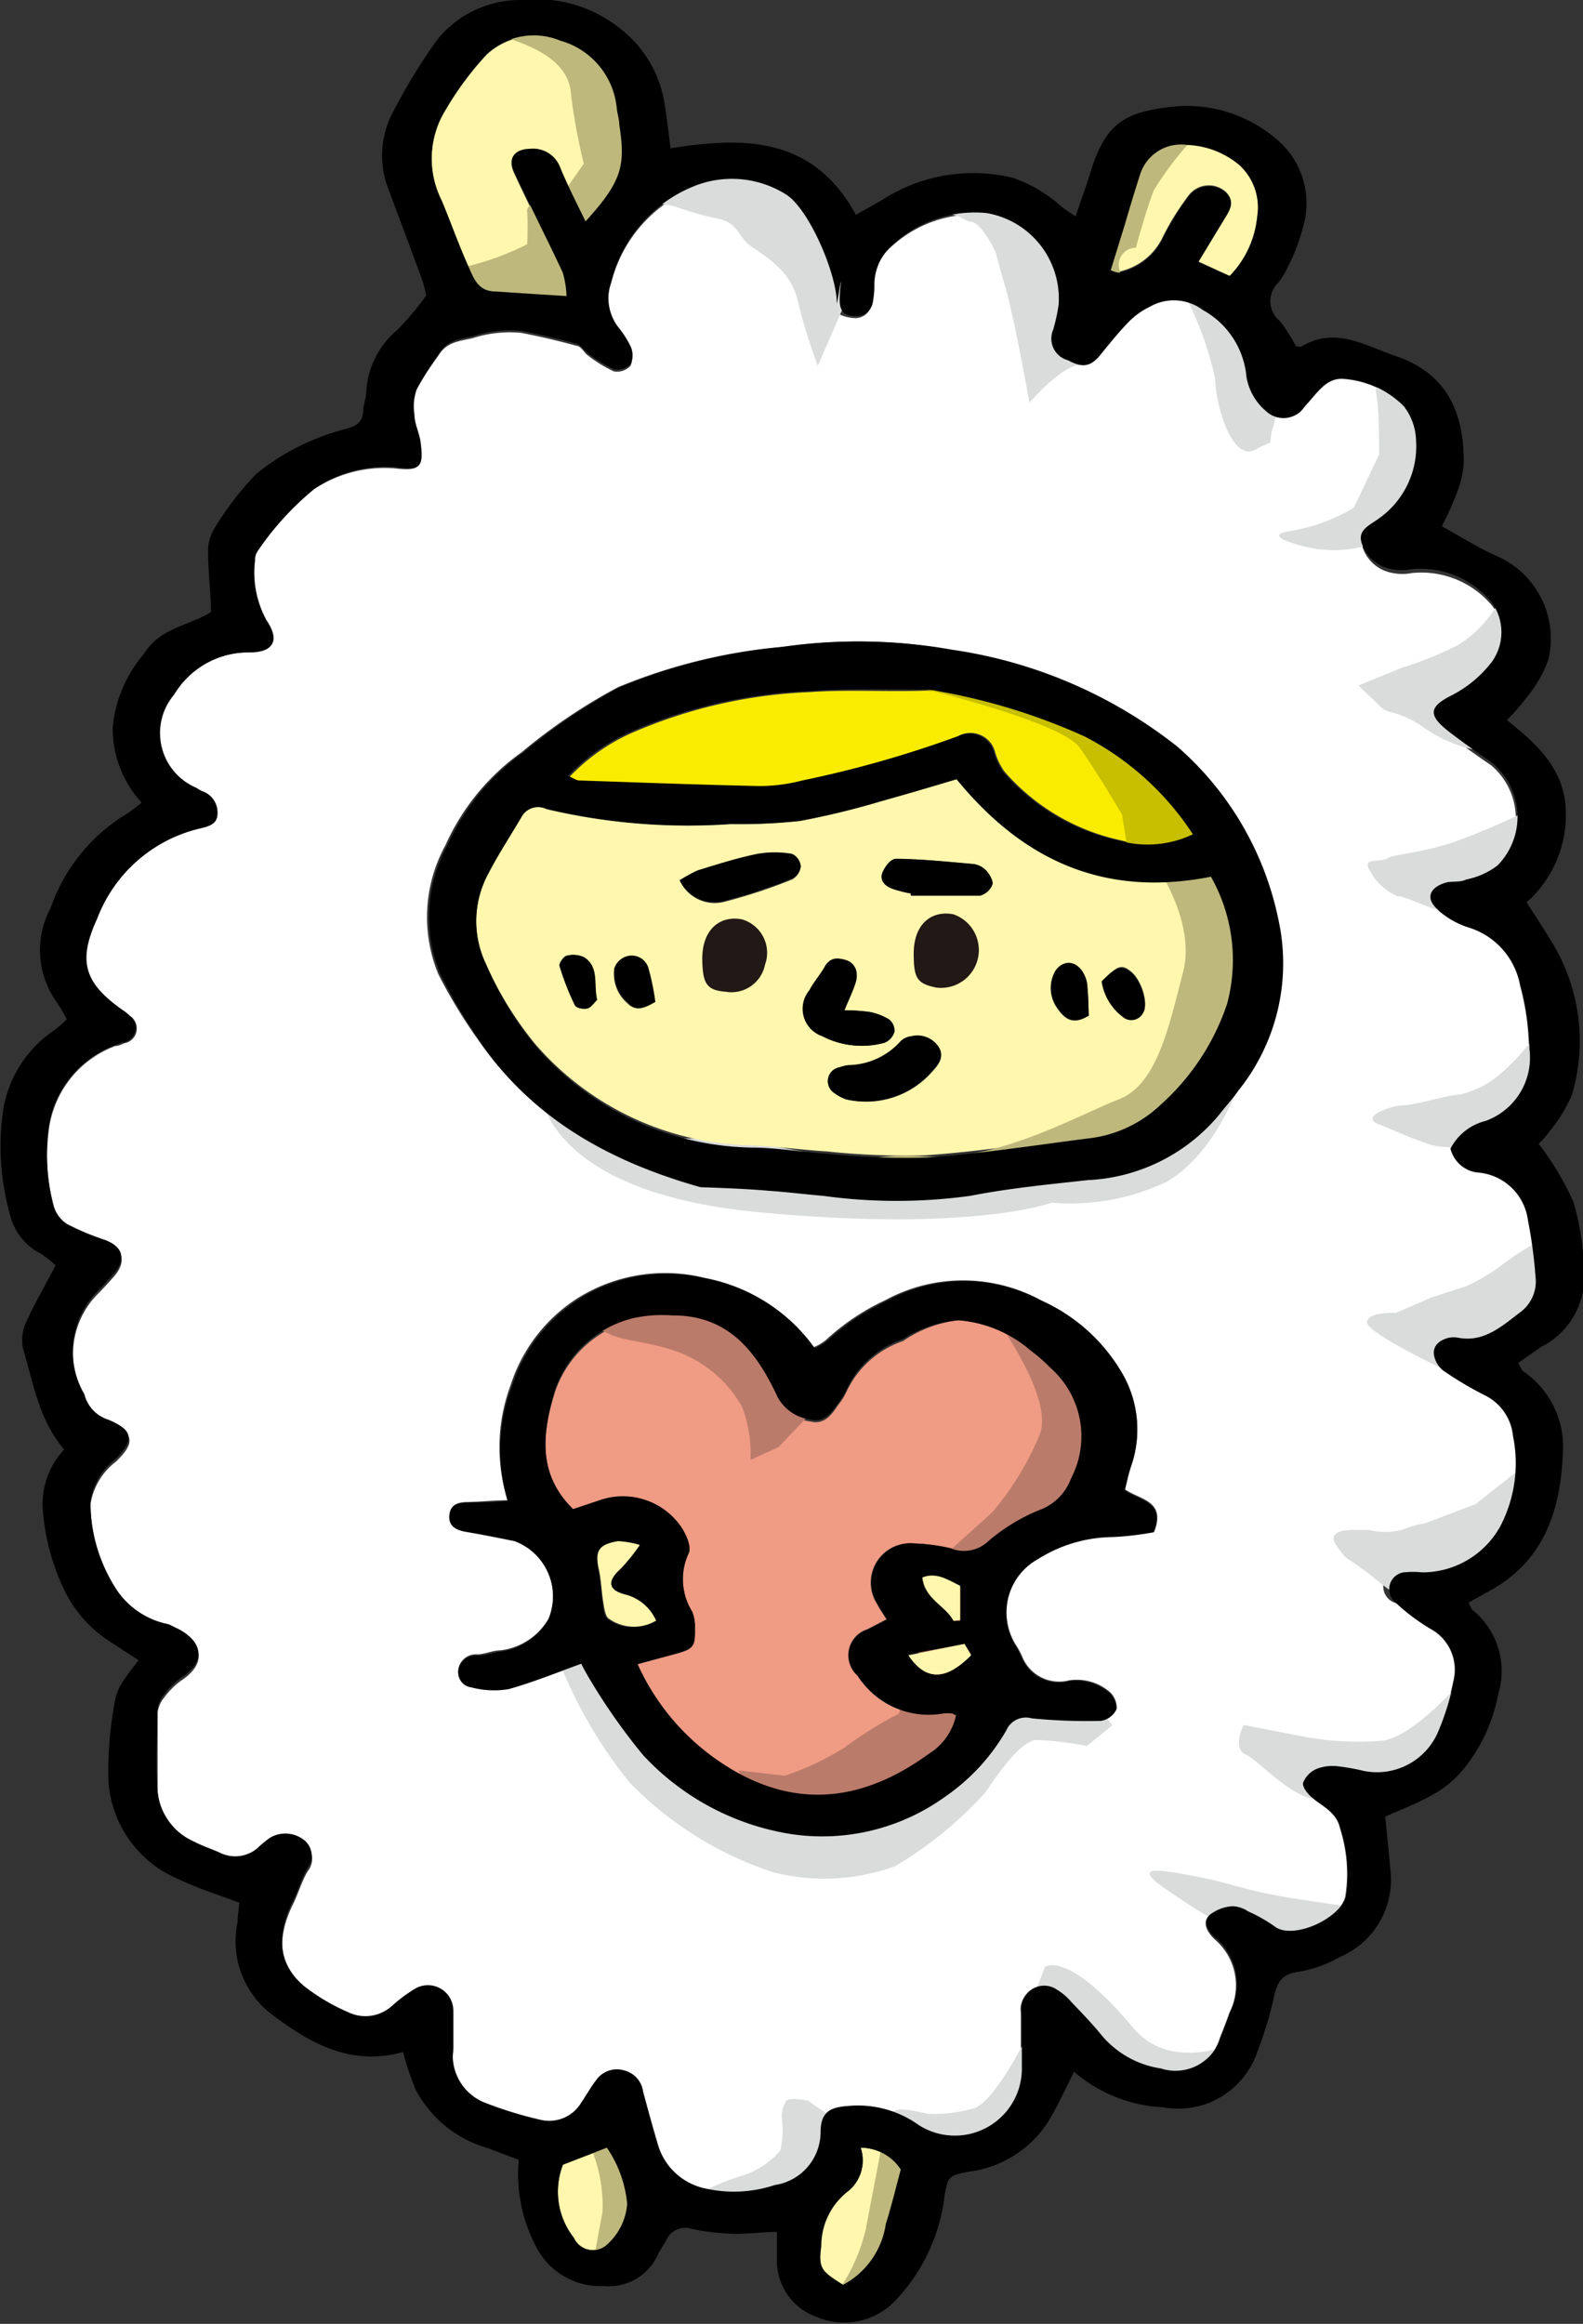 <svg xmlns="http://www.w3.org/2000/svg" viewBox="0 0 62.37 91.53"><rect x="0" y="0" width="62.37" height="91.53" fill="#333333" stroke="none"/><defs><style>.cls-1{fill:#fff;}.cls-1,.cls-10,.cls-2,.cls-3,.cls-4,.cls-5,.cls-6,.cls-7,.cls-8,.cls-9{fill-rule:evenodd;}.cls-2{fill:#dadbdb;}.cls-3{fill:#fff7ae;}.cls-4{fill:#beb87c;}.cls-5{fill:#f09b84;}.cls-6{fill:#bb7b6a;}.cls-7{fill:#f9ec00;}.cls-8{fill:#c8bf00;}.cls-10{fill:#221815;}</style></defs><g id="レイヤー_2" data-name="レイヤー 2"><g id="ガス_電気説明" data-name="ガス・電気説明"><path class="cls-1" d="M57.15,45.24a1.24,1.24,0,0,0,1.11.84,2.16,2.16,0,0,1,2,1.88,18.66,18.66,0,0,1,.3,2.23,1.51,1.51,0,0,1-.61,1.4c-.72.55-1.41,1.19-2.43,1a1,1,0,0,0-.38,0c-.31.08-.63.25-.59.61a1,1,0,0,0,.37.68,13.72,13.72,0,0,0,1.69,1,2,2,0,0,1,1.06,1.57,5.37,5.37,0,0,1-.49,3.55,3.51,3.51,0,0,1-3.08,1.83,3.64,3.64,0,0,0-.74,0A.67.67,0,0,0,55,63.14a8.29,8.29,0,0,0,1.33,1,1.83,1.83,0,0,1,.93,2.07,10.38,10.38,0,0,1-.64,2.05,2.62,2.62,0,0,1-2.91,1.49,8.54,8.54,0,0,0-1-.18,1.76,1.76,0,0,0-.83.09,1,1,0,0,0-.56.56c0,.19.22.49.42.63.43.32.93.58,1.05,1.15A5.83,5.83,0,0,1,53,74.72c-.25.93-2.12,1.74-2.81,1.21a6.15,6.15,0,0,0-1.06-.6,1.13,1.13,0,0,0-.61-.2,1.61,1.61,0,0,0-.91.35c-.26.29,0,.66.23.89a2.38,2.38,0,0,1,.6,2.9c-.12.33-.24.65-.38,1a1.86,1.86,0,0,1-2.36,1.25,3.78,3.78,0,0,1-2.33-1.3c-.37-.46-.79-.89-1.2-1.32a2.3,2.3,0,0,0-.56-.48.89.89,0,0,0-1.39.87c0,.72,0,1.44,0,2.15a2.64,2.64,0,0,1-4.06,2.31A4.1,4.1,0,0,0,33.39,83c-.74.1-1,.28-1.06,1.05a2.11,2.11,0,0,1-1.8,2.15,5.12,5.12,0,0,1-2.77.13,2.47,2.47,0,0,1-1.86-1.8c-.2-.65-.38-1.32-.56-2a1,1,0,0,0-.77-.85,1,1,0,0,0-1.09.4c-.21.27-.37.57-.57.86a1.47,1.47,0,0,1-1.62.69,15.56,15.56,0,0,1-2.23-.69,2,2,0,0,1-1.2-2.14c0-.5,0-1,0-1.49a1,1,0,0,0-1.51-.84,5.84,5.84,0,0,0-.9.67,1.56,1.56,0,0,1-1.76.24,7.8,7.8,0,0,1-1.69-1c-1-.85-1.14-2-.45-3.39.21-.42.33-.88.57-1.28A.79.79,0,0,0,12,72.59a1.19,1.19,0,0,0-1.33-.11,3.37,3.37,0,0,0-.43.34,1.35,1.35,0,0,1-1.57.26c-.34-.14-.7-.25-1-.43a2.41,2.41,0,0,1-1.46-2.13c0-1,0-2,0-3.07a1.16,1.16,0,0,1,.26-.59,3,3,0,0,1,.66-.66c1.19-.79.69-1.61-.24-2a1.87,1.87,0,0,0-.25-.12,3.2,3.2,0,0,1-2.15-1.54,6.38,6.38,0,0,1-.92-3.31,2.6,2.6,0,0,1,1-1.66c.77-.75.73-1.11-.28-1.54a1.4,1.4,0,0,1-.94-.95.53.53,0,0,0-.08-.17,3.36,3.36,0,0,1,.64-4c.19-.2.39-.41.57-.62.52-.59.38-1.08-.35-1.35a10,10,0,0,1-1.46-.61,1.24,1.24,0,0,1-.54-.71,8,8,0,0,1-.2-3.16A4.07,4.07,0,0,1,4.54,41.2c.12,0,.25-.06.36-.11A.59.59,0,0,0,5.1,40a1.41,1.41,0,0,0-.31-.21c-1.52-1.07-1.77-1.93-1-3.6a5.75,5.75,0,0,1,4-3.54c.32-.08.75-.14.74-.59a.88.88,0,0,0-.58-.88,1.23,1.23,0,0,1-.25-.14,2.34,2.34,0,0,1-.88-3.67,3.44,3.44,0,0,1,3-1.67c1,0,1.17-.48.63-1.28A3.91,3.91,0,0,1,10,22.12a.61.61,0,0,1,.1-.36,11.59,11.59,0,0,1,2.26-2.48,5,5,0,0,1,3.21-.83c1,.11,1.08-.05.95-1,0-.36-.21-.71-.24-1.07a2,2,0,0,1,.09-1A15.7,15.7,0,0,1,17.28,14c.31-.52.79-.56,1.34-.68a4.79,4.79,0,0,1,1.91-.21c.73.14,1.46.31,2.18.51.18,0,.31.29.48.4a5.24,5.24,0,0,0,1,.61.73.73,0,0,0,.65-.22.84.84,0,0,0,0-.68,3.94,3.94,0,0,0-.51-.79,1.91,1.91,0,0,1-.25-1.79,5.43,5.43,0,0,1,3.19-3.71,4,4,0,0,1,3.69.3,3.27,3.27,0,0,1,1.23,2.82c0,.12-.06.24-.07.37a1.64,1.64,0,0,0,1.55,1.6.65.65,0,0,0,.67-.55,3.64,3.64,0,0,0,.06-.74,2.12,2.12,0,0,1,.76-1.56,4.77,4.77,0,0,1,3.65-1.21A3.42,3.42,0,0,1,41.71,12a7,7,0,0,1-.22,1,.88.88,0,0,0,.56,1.16c.62.34.86.29,1.28-.22s.71-.88,1.1-1.28a2.89,2.89,0,0,1,.83-.6,1.9,1.9,0,0,1,2.1.12,3.34,3.34,0,0,1,1.72,2.63,2.25,2.25,0,0,0,.78,1.36,1,1,0,0,0,1.36,0A1.92,1.92,0,0,0,51.4,16c.45-.46.82-1.15,1.57-1.07A3.78,3.78,0,0,1,55.31,16a2.28,2.28,0,0,1,.51,1.47,3.48,3.48,0,0,1-1.46,3.1c-.36.24-.87.42-.67,1a1.51,1.51,0,0,0,1.19,1,1.91,1.91,0,0,0,.75,0,3.63,3.63,0,0,1,3.17,1.3,2,2,0,0,1,0,2.36,4.7,4.7,0,0,1-1.56,1.3c-1,.46-.94.81-.08,1.47.52.4,1.06.78,1.6,1.15A2.74,2.74,0,0,1,59,34.09a3,3,0,0,1-1.25.55c-.26.09-.57,0-.83.13-.66.21-.78.66-.25,1.09a3.35,3.35,0,0,0,1.22.68,2.94,2.94,0,0,1,2,2.28,10.05,10.05,0,0,1,.35,2.5,2.65,2.65,0,0,1-1.73,2.83A2.13,2.13,0,0,0,57.15,45.24ZM22.9,65.53c.12.2.25.49.43.74a23.74,23.74,0,0,0,2,2.82,10.1,10.1,0,0,0,5.78,3.1,8.28,8.28,0,0,0,6.14-1.48,8,8,0,0,0,2.39-2.6.84.84,0,0,1,1-.47,22.41,22.41,0,0,0,2.72.1A.81.81,0,0,0,44,67.3a.85.85,0,0,0-.31-.69,2,2,0,0,0-1.56-.43,1.57,1.57,0,0,1-1.85-.92,3,3,0,0,0-.27-.5,2.44,2.44,0,0,1,.92-3.4,5.6,5.6,0,0,1,2.93-.86,12.16,12.16,0,0,0,1.62-.19c.47-1.21-.58-1.24-1.15-1.65.08-.32.14-.63.24-.92A4.4,4.4,0,0,0,44.16,54,7,7,0,0,0,41,51.21a6.39,6.39,0,0,0-6.12,0,9,9,0,0,0-2.33,1.56,1.85,1.85,0,0,1-.51.3,6.8,6.8,0,0,0-4.28-2.74,6.48,6.48,0,0,0-5,.8,6.36,6.36,0,0,0-2.64,3.42A7,7,0,0,0,20,59.09c-.53,0-1.06.06-1.59.07-.34,0-.65.09-.7.48s.24.6.62.67c.65.11,1.3.24,1.94.37a2.33,2.33,0,0,1,1.34,3.08A2.55,2.55,0,0,1,19.73,65c-.31,0-.61.15-.92.16a.7.7,0,0,0-.75.57.59.59,0,0,0,.51.68,3.5,3.5,0,0,0,1.47.07C21,66.27,21.87,65.89,22.9,65.53Zm4.7-18.77c.87,0,1.74.06,2.61.11.72.05,1.44.14,2.15.2a21.25,21.25,0,0,0,5.8,0c1.53-.3,3.09-.45,4.64-.62A7.15,7.15,0,0,0,48,43.85c.23-.3.49-.57.7-.88a8,8,0,0,0,1.6-6.7,12.33,12.33,0,0,0-4-6.87,18.6,18.6,0,0,0-8.87-3.81,20.84,20.84,0,0,0-6.64-.11,21.86,21.86,0,0,0-6.45,1.59,22.11,22.11,0,0,0-3.79,2.56,9,9,0,0,0-3,3.66,5.89,5.89,0,0,0-.28,5.08A20.29,20.29,0,0,0,18.87,41C21,44.08,24.06,45.71,27.6,46.76Z"/><path class="cls-2" d="M21.28,42.93s.09,4,8.57,4.81,11.58-.37,11.58-.37A8.84,8.84,0,0,0,46,46.53c1.8-1.09,2.83-3.48,3.34-5.4s-.82-5.48-.82-5.48l-.18-1.32L48.06,39l-3.28,5.12S43,45,42,45.32s-8.27.42-8.27.42l-4.9-.9-3.7,0"/><path class="cls-2" d="M60.6,31.71a26.77,26.77,0,0,1-3.3,1.45c-1.38.46-2.39.48-2.64.65s-1.06-.07-.67.51a2.14,2.14,0,0,0,.91.9c.39.21-.13-.1.94.32a8.67,8.67,0,0,0,1.9.58c1.24.31,1.45-.44,1.45-.44l.74-1.94"/><path class="cls-2" d="M46.42,11.16a12.82,12.82,0,0,1,1.45,3.73c.05,1.23.71,3.3,1.59,2.82s.45,0,.69-.87.5-1.49.29-1.89-.41-1.59-.62-1.63-.5-.38-.5-.38"/><path class="cls-2" d="M60.82,40.31a8.82,8.82,0,0,1-1.49,1.79,3.76,3.76,0,0,1-1.77,1c-.73.07-1.65.4-2.24.43s-1.74.46-1,.75,1.39.62,2.21.85a4.51,4.51,0,0,0,2.5-.31,3.54,3.54,0,0,0,1.62-1.7l.68-1.31"/><path class="cls-2" d="M40.57,80s-1.44,3-2.32,3.07a5.31,5.31,0,0,1-1.69.18c-.48-.09-1.3-.32-1.42,0s-.42.64.32.92a8.32,8.32,0,0,0,2.33.59c1.06.13,1.07.06,1.67-.47s1.26-.91,1.42-1.38a3.37,3.37,0,0,0,.17-.9"/><path class="cls-2" d="M33.52,83.74a8.21,8.21,0,0,1-1.67-1s-.76-.15-.87,0a1.15,1.15,0,0,0-.16.83,3.59,3.59,0,0,1-.08,1.14,3.29,3.29,0,0,1-1.55,1,8.43,8.43,0,0,0-1.43.58s-1.09-.2-.66.17a2.25,2.25,0,0,0,1.64.46,5.07,5.07,0,0,0,2.17-.09,4.55,4.55,0,0,0,1.34-1l.47-.56"/><path class="cls-3" d="M33.91,84.59a1.89,1.89,0,0,1,1.58.86c-.21.79-.38,1.48-.59,2.15A3.25,3.25,0,0,1,33.18,90c-.9-.49-1-.64-.86-1.54a2.71,2.71,0,0,1,1-2.1A1.56,1.56,0,0,0,33.91,84.59Z"/><path class="cls-3" d="M23.91,84.59a4.67,4.67,0,0,1,.8,2.21,2.39,2.39,0,0,1-.82,1.63.82.82,0,0,1-1.28-.29,2.94,2.94,0,0,1-.43-2.88Z"/><path class="cls-4" d="M34.8,84.2s-.48,2.5-.69,3.61A7.1,7.1,0,0,1,33.18,90s2.07-.67,2.35-1.34,1-3.83,1-3.83"/><path class="cls-4" d="M23.14,84.27a6,6,0,0,1,.6,2.84l-.37,2,1.85-1.38a5.7,5.7,0,0,0-.1-1.74l-.2-1.19"/><path class="cls-2" d="M57.86,65.9s-2.06,2.49-3.39,2.66a11.83,11.83,0,0,1-3.41-.22L49,67.94s-.46.92.07,1.16,1.63,1.54,2.71,1.78,3.21.36,4-.2,2-3.5,2-3.5"/><path class="cls-2" d="M22,65.36a18,18,0,0,0,2.81,4.85,13.93,13.93,0,0,0,5.65,3.53,8.17,8.17,0,0,0,4.79-.23,15.13,15.13,0,0,0,3.57-2.91c.6-.89,1.4-2,2-2.07a12.55,12.55,0,0,1,2,.24l1-.81a1.64,1.64,0,0,0-1.15-.8l-2.21-.42"/><path class="cls-5" d="M22.58,59.44c-1.42-1.39-1.2-3-.74-4.53A4.34,4.34,0,0,1,24.94,52a5.38,5.38,0,0,1,1.56-.11c2.21,0,3.32,1.45,4.14,3.22a1.71,1.71,0,0,0,1.3.88c.5.13.81-.23,1.06-.62a2.69,2.69,0,0,0,.35-.55,3.8,3.8,0,0,1,2.23-2A4.8,4.8,0,0,1,37.77,52a4.92,4.92,0,0,1,2.8,1.16,6.23,6.23,0,0,1,.78.68,3.59,3.59,0,0,1,.83,4.37,2.1,2.1,0,0,1-1.26,1.25,7.35,7.35,0,0,0-2,1.22,1.39,1.39,0,0,1-1.44.3A7.37,7.37,0,0,0,36,60.79a1.55,1.55,0,0,0-1.45,2.38c.1.2.23.37.37.61l-.75.39A1.07,1.07,0,0,0,33.79,66,3.31,3.31,0,0,0,37.1,67.5a1.62,1.62,0,0,1,.38,0s.05,0,.14.06a2.37,2.37,0,0,1-1.08,1.53c-2.35,1.75-5.05,2.31-7.95.46a9.21,9.21,0,0,1-3.47-4l1.55-.42c.66-.18.74-.29.71-1a1.56,1.56,0,0,0-.11-.65,2.41,2.41,0,0,1-.14-2.29c.13-.27-.12-.81-.34-1.11a2.79,2.79,0,0,0-3.11-1Z"/><path class="cls-6" d="M32.1,55.5,30.67,57l-1.1.5a5.35,5.35,0,0,0-.32-2.07,4.86,4.86,0,0,0-2.73-2.25c-1.09-.35-1.94-.37-2.47-.62l-.53-.24s.87-1.56,3.65-1a9.54,9.54,0,0,1,4.36,2"/><path class="cls-6" d="M38.8,51.32s2.77,3.55,2.17,5.17a11.45,11.45,0,0,1-1.88,3.08L37.5,61,35.41,67.5a15,15,0,0,0-2.12,1.32,10.92,10.92,0,0,1-2.37,1.12l-1.83-.21a3.64,3.64,0,0,0,1.45,1.43,21.59,21.59,0,0,0,4.29.11s3.69-2.75,4-3.83c.15-.45-.51-1.26.26-2.83.36-.74-.08-2.23.28-3,.68-1.39,3.44-2.5,3.57-2.91.36-1.08,1.11-3.53.66-4.19a28.49,28.49,0,0,0-3.34-2.79"/><path class="cls-7" d="M47,32.86a4.15,4.15,0,0,1-2.82.24,8.42,8.42,0,0,1-4.61-2.72,2.61,2.61,0,0,1-.36-.75A1,1,0,0,0,37.74,29a43.6,43.6,0,0,1-6.12,1.76A6.78,6.78,0,0,1,30,31c-2.37-.05-4.75-.14-7.12-.22-.11,0-.22-.09-.44-.18a7.68,7.68,0,0,1,2.38-1.7,19.48,19.48,0,0,1,7.09-1.64c1.53-.11,3.06,0,4.59-.06a2.6,2.6,0,0,1,.56.07A24.19,24.19,0,0,1,42.72,29,11.24,11.24,0,0,1,47,32.86Z"/><path class="cls-8" d="M33.23,26.39s8.43,1.76,9.33,3.08,1.65,2.62,1.65,2.62l.26,1.63,3.38-.36-1.69-3.2-4.48-2.87-4.13-.93"/><path class="cls-3" d="M37.69,30.69c2.63,3.21,5.83,4.67,10,3.75a6.66,6.66,0,0,1,.64,5,9.3,9.3,0,0,1-2.64,4,4.91,4.91,0,0,1-2.85,1.31c-2.1.27-4.21.6-6.33.75a28.76,28.76,0,0,1-3.93-.15c-1-.06-2-.2-3-.24a11.52,11.52,0,0,1-8.5-4A13.67,13.67,0,0,1,19.16,38a3.93,3.93,0,0,1,.09-3.62c.39-.75.85-1.45,1.28-2.18a.75.75,0,0,1,1-.33,24.28,24.28,0,0,0,7.26.59,22.16,22.16,0,0,0,2.71-.12,31.33,31.33,0,0,0,3.18-.77C35.65,31.29,36.64,31,37.69,30.69Zm-4.42,9.1c.19-.46.34-.76.44-1.07s.08-.7-.33-.86-.65-.18-.88.23-.44.61-.61.94a1.14,1.14,0,0,0,.52,1.78,3.37,3.37,0,0,0,2.45.26.67.67,0,0,0,.39-.44.59.59,0,0,0-.2-.47,2.28,2.28,0,0,0-.76-.3A7.83,7.83,0,0,0,33.27,39.79Zm.07,3.51a3.46,3.46,0,0,0,3.41-1.11c.23-.25.47-.56.23-.92a1,1,0,0,0-1.07-.42.74.74,0,0,0-.42.19,2.81,2.81,0,0,1-2.06.94,1.54,1.54,0,0,0-.37.09.54.54,0,0,0-.17,1A1.51,1.51,0,0,0,33.34,43.3Zm-6.56-8.63a1.51,1.51,0,0,0,1.76.85,21.38,21.38,0,0,0,2.67-.88.66.66,0,0,0,.34-.5.61.61,0,0,0-.34-.47,4,4,0,0,0-1.37,0c-.79.16-1.57.41-2.35.65A5.37,5.37,0,0,0,26.78,34.67Zm9.11.52v.08c.91,0,1.82,0,2.72,0a.73.73,0,0,0,.49-.44c0-.13-.1-.39-.23-.53a.86.86,0,0,0-.49-.27c-1-.09-2.05-.19-3.08-.21-.17,0-.43.32-.53.54s.11.54.4.64A4.46,4.46,0,0,0,35.89,35.19Zm7,4.84c0-.41,0-.81-.06-1.21a1.07,1.07,0,0,0-.1-.36c-.26-.59-.82-.68-1.16-.19a1.34,1.34,0,0,0,.06,1.41C41.92,40.1,42.24,40.42,42.9,40Zm-19.37-.65c-.15-.6.09-1.27-.5-1.67a1,1,0,0,0-.68-.07c-.13,0-.33.3-.3.4a10.24,10.24,0,0,0,.6,1.54c.05.11.34.18.49.14S23.4,39.5,23.53,39.38Zm2.29.08a9.42,9.42,0,0,0-.28-1.31.69.69,0,0,0-.83-.44.74.74,0,0,0-.5.46,1.52,1.52,0,0,0,.51,1.34C25.05,39.86,25.38,39.71,25.82,39.46Zm17.59-.81A2.11,2.11,0,0,0,44.22,40a.52.52,0,0,0,.81-.13c.24-.33-.05-1.26-.46-1.6S44,38.07,43.41,38.65Z"/><path class="cls-4" d="M45.44,33.91s1.71,2.34,1.17,4.39-1,4.41-2.53,5-4.81,2.46-7.56,2.25-3.19.58-3.19.58l9.44-.49s3.87-.7,5.18-3a33.74,33.74,0,0,0,2.36-6.31L48.54,33.5"/><path class="cls-3" d="M22.32,11.66c-1-.06-1.9-.12-2.8-.15-.69,0-.86-.56-1.07-1-.38-.85-.69-1.73-1.05-2.59a3.67,3.67,0,0,1,.16-3.59,12.33,12.33,0,0,1,1.61-2.17,2.72,2.72,0,0,1,2.9-.53,3.06,3.06,0,0,1,2.21,2.66c0,.22.06.43.1.65.24,1.59.14,2.2-1.33,3.81-.34-.74-.69-1.42-1-2.13a1.14,1.14,0,0,0-1.18-.73c-.62,0-.88.36-.62.92.61,1.32,1.28,2.62,1.9,4A3.55,3.55,0,0,1,22.32,11.66Z"/><path class="cls-3" d="M48.45,10.87l-1.25-.58,1-1.65c.21-.35.49-.71.09-1.09a1,1,0,0,0-1.44.12,10.18,10.18,0,0,0-1.08,1.75,2.48,2.48,0,0,1-1.65,1.27c-.13,0-.31-.07-.37-.08l.56-1.81c.2-.65.4-1.31.61-2a1.69,1.69,0,0,1,1.85-1.13,3.39,3.39,0,0,1,2.06.8,2.3,2.3,0,0,1,.7,2.05A3.89,3.89,0,0,1,48.45,10.87Z"/><path class="cls-4" d="M19.35,1.3c1.49.43,3,1,3.14,2.33S23,6.45,23,6.45l-.8,1.14s-1.49.29-1.43.73a11.4,11.4,0,0,1,0,1.3,10.77,10.77,0,0,1-2.32.86s-.64.3.12.88S23,13.21,23.2,12.68s0-2.88.64-3.33a5.23,5.23,0,0,0,1.32-4.63c-.49-2-2-3.7-2.6-3.67A16.23,16.23,0,0,1,20.17.74"/><path class="cls-4" d="M46.78,5.71a13.22,13.22,0,0,0-1.3,1.75c-.24.53-.73,2.3-.73,2.3a.67.67,0,0,0-.62.93c.28.88-.33,1.05-.33,1.05A6.26,6.26,0,0,1,43,9.28c.13-.69.83-2.86.83-2.86L45.46,5.3l1.08-.37"/><path class="cls-9" d="M22.9,65.53c-1,.36-1.93.74-2.86,1a3.5,3.5,0,0,1-1.47-.07.59.59,0,0,1-.51-.68.7.7,0,0,1,.75-.57c.31,0,.61-.12.92-.16a2.55,2.55,0,0,0,1.88-1.27,2.33,2.33,0,0,0-1.34-3.08c-.64-.13-1.29-.26-1.94-.37-.38-.07-.68-.24-.62-.67s.36-.46.7-.48c.53,0,1.06,0,1.59-.07a7,7,0,0,1,.18-4.53,6.36,6.36,0,0,1,2.64-3.42,6.48,6.48,0,0,1,5-.8,6.8,6.8,0,0,1,4.28,2.74,1.85,1.85,0,0,0,.51-.3,9,9,0,0,1,2.33-1.56,6.39,6.39,0,0,1,6.12,0A7,7,0,0,1,44.16,54a4.4,4.4,0,0,1,.39,3.78c-.1.29-.16.6-.24.92.57.41,1.62.44,1.15,1.65a12.16,12.16,0,0,1-1.62.19,5.6,5.6,0,0,0-2.93.86,2.44,2.44,0,0,0-.92,3.4,3,3,0,0,1,.27.5,1.57,1.57,0,0,0,1.85.92,2,2,0,0,1,1.56.43.85.85,0,0,1,.31.69.81.81,0,0,1-.61.44,22.41,22.41,0,0,1-2.72-.1.84.84,0,0,0-1,.47,8,8,0,0,1-2.39,2.6,8.28,8.28,0,0,1-6.14,1.48,10.1,10.1,0,0,1-5.78-3.1,23.74,23.74,0,0,1-2-2.82C23.15,66,23,65.73,22.9,65.53Zm-.32-6.09,1.1-.37a2.79,2.79,0,0,1,3.11,1c.22.3.47.84.34,1.11a2.41,2.41,0,0,0,.14,2.29,1.56,1.56,0,0,1,.11.65c0,.69-.05.8-.71,1l-1.55.42a9.21,9.21,0,0,0,3.47,4c2.9,1.85,5.6,1.29,8-.46a2.37,2.37,0,0,0,1.08-1.53c-.09,0-.11-.06-.14-.06a1.62,1.62,0,0,0-.38,0A3.31,3.31,0,0,1,33.79,66a1.07,1.07,0,0,1,.41-1.82l.75-.39c-.14-.24-.27-.41-.37-.61A1.55,1.55,0,0,1,36,60.79,7.37,7.37,0,0,1,37.5,61a1.39,1.39,0,0,0,1.44-.3,7.35,7.35,0,0,1,2-1.22,2.1,2.1,0,0,0,1.26-1.25,3.59,3.59,0,0,0-.83-4.37,6.23,6.23,0,0,0-.78-.68A4.92,4.92,0,0,0,37.77,52a4.8,4.8,0,0,0-2.19.74,3.8,3.8,0,0,0-2.23,2,2.69,2.69,0,0,1-.35.55c-.25.39-.56.75-1.06.62a1.71,1.71,0,0,1-1.3-.88c-.82-1.77-1.93-3.23-4.14-3.22a5.38,5.38,0,0,0-1.56.11,4.34,4.34,0,0,0-3.1,2.91C21.38,56.45,21.16,58.05,22.58,59.44Zm3.27,4.39a1.82,1.82,0,0,0-1.28-1c-.64-.22-.66-.57-.14-1a7.83,7.83,0,0,0,.76-.94,3.67,3.67,0,0,0-.86-.15c-.78.1-.92.36-.75,1.13.09.42.1.86.17,1.28,0,.23.08.57.23.65A1.71,1.71,0,0,0,25.85,63.83ZM38,64.75l-2.21.41c.67,1.07,1.51,1.06,2.47,0Zm-.39-.91.22,0c0-.46,0-.91,0-1.34-.52-.24-.93-.55-1.49-.33C36.44,63,37.25,63.23,37.57,63.84Z"/><path class="cls-9" d="M27.6,46.76c-3.54-1-6.64-2.68-8.73-5.81a20.29,20.29,0,0,1-1.52-2.58,5.89,5.89,0,0,1,.28-5.08,9,9,0,0,1,3-3.66,22.11,22.11,0,0,1,3.79-2.56,21.86,21.86,0,0,1,6.45-1.59,20.84,20.84,0,0,1,6.64.11,18.6,18.6,0,0,1,8.87,3.81,12.33,12.33,0,0,1,4,6.87,8,8,0,0,1-1.6,6.7c-.21.31-.47.58-.7.88a7.15,7.15,0,0,1-5.21,2.63c-1.55.17-3.11.32-4.64.62a21.25,21.25,0,0,1-5.8,0c-.71-.06-1.43-.15-2.15-.2C29.34,46.82,28.47,46.79,27.6,46.76ZM37.69,30.69c-1,.3-2,.6-3,.87a31.33,31.33,0,0,1-3.18.77,22.16,22.16,0,0,1-2.71.12,24.28,24.28,0,0,1-7.26-.59.75.75,0,0,0-1,.33c-.43.73-.89,1.43-1.28,2.18A3.93,3.93,0,0,0,19.16,38a13.67,13.67,0,0,0,1.94,3.2,11.52,11.52,0,0,0,8.5,4c1,0,2,.18,3,.24a28.76,28.76,0,0,0,3.93.15c2.12-.15,4.23-.48,6.33-.75a4.91,4.91,0,0,0,2.85-1.31,9.3,9.3,0,0,0,2.64-4,6.66,6.66,0,0,0-.64-5C43.52,35.36,40.32,33.9,37.69,30.69ZM47,32.86A11.24,11.24,0,0,0,42.72,29,24.19,24.19,0,0,0,37,27.23a2.6,2.6,0,0,0-.56-.07c-1.53,0-3.06-.05-4.59.06a19.48,19.48,0,0,0-7.09,1.64,7.68,7.68,0,0,0-2.38,1.7c.22.09.33.18.44.18,2.37.08,4.75.17,7.12.22a6.78,6.78,0,0,0,1.67-.22A43.6,43.6,0,0,0,37.74,29a1,1,0,0,1,1.42.65,2.61,2.61,0,0,0,.36.75,8.42,8.42,0,0,0,4.61,2.72A4.15,4.15,0,0,0,47,32.86Z"/><path class="cls-3" d="M25.85,63.83A1.71,1.71,0,0,1,24,63.76c-.15-.08-.19-.42-.23-.65-.07-.42-.08-.86-.17-1.28-.17-.77,0-1,.75-1.13a3.67,3.67,0,0,1,.86.15,7.83,7.83,0,0,1-.76.94c-.52.47-.5.82.14,1A1.82,1.82,0,0,1,25.85,63.83Z"/><path class="cls-3" d="M38,64.75l.26.45c-1,1-1.8,1-2.47,0Z"/><path class="cls-3" d="M37.57,63.84c-.32-.61-1.13-.84-1.23-1.71.56-.22,1,.09,1.49.33,0,.43,0,.88,0,1.34Z"/><path class="cls-9" d="M33.27,39.79a7.83,7.83,0,0,1,1,.07,2.28,2.28,0,0,1,.76.3.59.59,0,0,1,.2.47.67.67,0,0,1-.39.44,3.37,3.37,0,0,1-2.45-.26A1.14,1.14,0,0,1,31.89,39c.17-.33.43-.61.61-.94s.54-.36.88-.23.44.5.33.86S33.46,39.33,33.27,39.79Z"/><path class="cls-9" d="M33.34,43.3a1.51,1.51,0,0,1-.45-.26.54.54,0,0,1,.17-1,1.54,1.54,0,0,1,.37-.09A2.81,2.81,0,0,0,35.49,41a.74.74,0,0,1,.42-.19,1,1,0,0,1,1.07.42c.24.36,0,.67-.23.92A3.46,3.46,0,0,1,33.34,43.3Z"/><path class="cls-9" d="M26.78,34.67a5.37,5.37,0,0,1,.71-.39c.78-.24,1.56-.49,2.35-.65a4,4,0,0,1,1.37,0,.61.61,0,0,1,.34.47.66.66,0,0,1-.34.5,21.38,21.38,0,0,1-2.67.88A1.51,1.51,0,0,1,26.78,34.67Z"/><path class="cls-9" d="M35.89,35.19a4.46,4.46,0,0,1-.72-.18c-.29-.1-.53-.32-.4-.64s.36-.55.53-.54c1,0,2.06.12,3.08.21a.86.86,0,0,1,.49.27c.13.14.28.4.23.53a.73.73,0,0,1-.49.44c-.9,0-1.81,0-2.72,0Z"/><path class="cls-9" d="M42.9,40c-.66.39-1,.07-1.26-.35a1.34,1.34,0,0,1-.06-1.41c.34-.49.9-.4,1.16.19a1.07,1.07,0,0,1,.1.36C42.87,39.22,42.88,39.62,42.9,40Z"/><path class="cls-9" d="M23.53,39.38c-.13.12-.24.31-.39.34s-.44,0-.49-.14a10.24,10.24,0,0,1-.6-1.54c0-.1.17-.37.3-.4a1,1,0,0,1,.68.07C23.62,38.11,23.38,38.78,23.53,39.38Z"/><path class="cls-9" d="M25.82,39.46c-.44.25-.77.4-1.1,0a1.52,1.52,0,0,1-.51-1.34.74.74,0,0,1,.5-.46.69.69,0,0,1,.83.44A9.42,9.42,0,0,1,25.82,39.46Z"/><path class="cls-9" d="M43.41,38.65c.57-.58.79-.64,1.16-.34s.7,1.27.46,1.6a.52.52,0,0,1-.81.13A2.11,2.11,0,0,1,43.41,38.65Z"/><path class="cls-10" d="M27.67,37.76c0-1.18.72-1.71,1.56-1.55A1.37,1.37,0,0,1,30.14,38a1.35,1.35,0,0,1-1.56,1.06C27.83,39,27.68,38.73,27.67,37.76Z"/><path class="cls-10" d="M36,37.56c0-1.18.71-1.71,1.56-1.55a1.49,1.49,0,0,1-.65,2.89C36.13,38.75,36,38.53,36,37.56Z"/><path class="cls-2" d="M59.29,23.19a4.5,4.5,0,0,1-1.87,2.23,14.79,14.79,0,0,1-2.18.88L53.52,27l.85.81c.36.36.55.11,1.58.74a5.62,5.62,0,0,0,2,.95.75.75,0,0,0,.8-.42l0-1.72,1-1.39"/><path class="cls-2" d="M56.49,16.76s-.41,3.66-1.4,4.33.06.28-1.4.44a4.73,4.73,0,0,1-2,.06c-.56-.11-1.94-.49-.93-.66A7.21,7.21,0,0,0,53.34,20l1-2.11s0-1.68-.08-2.13l-.06-.44.72-.72,1,.76"/><path class="cls-2" d="M42.71,14.41c-.66-.28-2.15,1.45-2.15,1.45s-.62-3.5-1-4.72l-.34-1.22s-.51-1.1-.93-1.18-.25-.19-.94-.32l-.69-.14s3.43.09,4.26.25S42,9.74,42.34,10.37A4.23,4.23,0,0,1,42.6,12"/><path class="cls-2" d="M33.49,11.49l-1.27,2.92a23.14,23.14,0,0,1-.8-2.6c-.31-1.35-1.65-1.9-2-2.25s-.42-.8-1.12-.94a13.89,13.89,0,0,1-1.63-.46s-.95-.32-1.17.07l-.22.39s1.7-2.12,3-2,2.3,0,2.71.09.53.25,1,.77a8,8,0,0,0,1,.9"/><path class="cls-2" d="M60.85,48.79a9,9,0,0,0-1.63,1,7.09,7.09,0,0,1-1.46.87l-1.38.45L55,51.71s-1.06-.06-1.14.35,3,1.86,3,1.86,1.19-1.06,1.77-1.09a3.85,3.85,0,0,0,2.07-1,4.46,4.46,0,0,0,.35-1.09"/><path class="cls-2" d="M60.67,57.24l-2.53,2-2,.76a4,4,0,0,0-.91.26,2.85,2.85,0,0,1-1.3,0h-.72s-1,0-.55.62.22.33,1,.9,1.47,1.29,2.05,1.26,1.55-.56,2.13-.6,1.54-1.28,1.54-1.28l.9-1.7"/><path class="cls-2" d="M53.64,75.16s-2.52-.34-3.49-.53-2.06-.53-2.61-.64L47,73.88c-1-.18-2.35-.45-1.35.32a28.13,28.13,0,0,0,2.95,1.86c.39.22.47.52,1.19.52a24.26,24.26,0,0,0,2.82-.47"/><path class="cls-2" d="M48.75,80.41s-2.57,1.29-4.11-.55c-2.57-3.08-3.47-2.39-3.47-2.39l-.76,2s.26-.59.32-.14-.28-1.34.65-.15a8.25,8.25,0,0,0,3.2,2.77,9.13,9.13,0,0,0,2.08.4L47.3,82"/><path class="cls-9" d="M15.88,80.82c-2,.57-3.6-.31-5.05-1.39a3.62,3.62,0,0,1-1.47-3.72c0-.24.05-.49.07-.77C8.6,74.63,7.8,74.38,7,74A4.5,4.5,0,0,1,4.27,70.1a14.82,14.82,0,0,1,.29-3.26,2.14,2.14,0,0,1,.37-.74c.15-.23.33-.44.53-.71l-1.2-.78a5,5,0,0,1-1.67-1.87,8.79,8.79,0,0,1-.89-3.13,3.13,3.13,0,0,1,.83-2.52c-1-1.16-1.21-2.61-1.63-4a1.71,1.71,0,0,1,.15-1.06c.32-.71.72-1.38,1.14-2.19a4.76,4.76,0,0,0-.56-.45A2.35,2.35,0,0,1,.39,47.83a10,10,0,0,1-.27-4.08,4.69,4.69,0,0,1,2-3.16,5,5,0,0,0,.51-.44,5.93,5.93,0,0,0-.39-.67A3.52,3.52,0,0,1,2,35.75a7,7,0,0,1,3-3.7,5.57,5.57,0,0,0,.58-.44,4.31,4.31,0,0,1-1.14-2.92,5.12,5.12,0,0,1,1.22-2.92c.65-1.06,1.77-1.11,2.65-1.66,0-.82-.12-1.63-.11-2.44a1.73,1.73,0,0,1,.29-.93,12.41,12.41,0,0,1,1.59-2.06,8.86,8.86,0,0,1,2-1.24,9.67,9.67,0,0,1,1.59-.56c.37-.1.62-.26.64-.68,0-.25.11-.5.12-.75A3.4,3.4,0,0,1,15.65,13a12.57,12.57,0,0,0,1.14-1.35,4.42,4.42,0,0,0-.15-.61c-.44-1.2-.89-2.4-1.34-3.6a3.63,3.63,0,0,1,.17-3,22.85,22.85,0,0,1,1.76-2.88A4.21,4.21,0,0,1,20.62,0,5.21,5.21,0,0,1,24.4,1.1,4.64,4.64,0,0,1,26.17,4c.1.58.16,1.17.25,1.84,2.86-.45,5.61-.49,7.3,2.62l1-.56A6.61,6.61,0,0,1,39.89,7a5.48,5.48,0,0,1,1.92,1.13,6.87,6.87,0,0,0,.57.39c.21-.64.42-1.19.59-1.75.59-1.92,1.35-2.37,3.26-2.57a5.41,5.41,0,0,1,4.24,1.44,3.28,3.28,0,0,1,.92,3.11,8,8,0,0,1-.68,1.83,3.27,3.27,0,0,1-.35.56,1,1,0,0,0,.06,1.5,6.18,6.18,0,0,1,.64,1c.11,0,.19.05.23,0,1.35-.8,2.53,0,3.75.4,2,.7,2.65,2.26,2.63,4.2a3.94,3.94,0,0,1-.3,1.25,13,13,0,0,1-.56,1.24c.77.42,1.48.88,2.25,1.21A3.55,3.55,0,0,1,61,26a5.13,5.13,0,0,1-.89,1.52,7.3,7.3,0,0,1-.74.84c1.18.94,2.25,1.92,2.32,3.5a4.61,4.61,0,0,1-1.54,3.68c.44.71.89,1.34,1.24,2a7.46,7.46,0,0,1,.55,5.56,5.78,5.78,0,0,1-.92,1.5,3.38,3.38,0,0,1-.4.45A11,11,0,0,1,62,47.36a10.65,10.65,0,0,1,.41,3.23,3.1,3.1,0,0,1-1.69,2.46l-.9.63A2,2,0,0,0,60,54a3.59,3.59,0,0,1,1.58,3.15c-.08,2.28-.71,4.33-2.91,5.52l-.81.45c.08.15.1.26.17.3a3.1,3.1,0,0,1,1,3.3,6.63,6.63,0,0,1-1.4,3,4.21,4.21,0,0,1-1.24,1c-.57.32-1.19.55-1.81.83.07.76.15,1.48.21,2.19a3.3,3.3,0,0,1-2,3.34,5,5,0,0,1-1.67.59c-.64.09-.81.44-.93,1a14.65,14.65,0,0,1-.65,2.14A3.29,3.29,0,0,1,45.83,83a5.79,5.79,0,0,1-3.51-1.4c-.35.68-.64,1.33-1,1.93a4.35,4.35,0,0,1-3.11,2c-.83.16-.86.16-1,1a7.2,7.2,0,0,1-2,4.15,2.77,2.77,0,0,1-3,.59A2.35,2.35,0,0,1,30.61,89c0-.34,0-.68,0-1.09-.61,0-1.19.09-1.77.07a9.34,9.34,0,0,1-1.58-.19.82.82,0,0,0-1,.42c-.1.2-.23.38-.33.57a2.11,2.11,0,0,1-2.13,1.26,2.84,2.84,0,0,1-2.64-1.48,6.11,6.11,0,0,1-.72-3.49l-1.24-.47a4.63,4.63,0,0,1-2.83-2.31A11,11,0,0,1,15.88,80.82ZM57.15,45.24a2.13,2.13,0,0,1,1.38-1.09,2.65,2.65,0,0,0,1.73-2.83,10.05,10.05,0,0,0-.35-2.5,2.94,2.94,0,0,0-2-2.28,3.35,3.35,0,0,1-1.22-.68c-.53-.43-.41-.88.25-1.09.26-.08.57,0,.83-.13A3,3,0,0,0,59,34.09,2.74,2.74,0,0,0,58.73,30c-.54-.37-1.08-.75-1.6-1.15-.86-.66-.87-1,.08-1.47a4.7,4.7,0,0,0,1.56-1.3,2,2,0,0,0,0-2.36,3.63,3.63,0,0,0-3.17-1.3,1.91,1.91,0,0,1-.75,0,1.51,1.51,0,0,1-1.19-1c-.2-.55.31-.73.67-1a3.48,3.48,0,0,0,1.46-3.1A2.28,2.28,0,0,0,55.31,16,3.78,3.78,0,0,0,53,14.91c-.75-.08-1.12.61-1.57,1.07a1.92,1.92,0,0,1-.18.22,1,1,0,0,1-1.36,0,2.25,2.25,0,0,1-.78-1.36,3.34,3.34,0,0,0-1.72-2.63,1.9,1.9,0,0,0-2.1-.12,2.89,2.89,0,0,0-.83.6c-.39.4-.75.85-1.1,1.28s-.66.56-1.28.22A.88.88,0,0,1,41.49,13a7,7,0,0,0,.22-1,3.42,3.42,0,0,0-2.85-3.61,4.77,4.77,0,0,0-3.65,1.21,2.12,2.12,0,0,0-.76,1.56,3.64,3.64,0,0,1-.06.74.65.65,0,0,1-.67.55c-.78,0-.65-.57-.59-1.35,0-.12-.16,1-.16.83,0-1.12-1.08-3.69-2-4.27a4,4,0,0,0-3.69-.3,5.43,5.43,0,0,0-3.19,3.71,1.91,1.91,0,0,0,.25,1.79,3.94,3.94,0,0,1,.51.79.84.84,0,0,1,0,.68.73.73,0,0,1-.65.22,5.24,5.24,0,0,1-1-.61c-.17-.11-.3-.35-.48-.4-.72-.2-1.45-.37-2.18-.51a4.79,4.79,0,0,0-1.91.21c-.55.12-1,.16-1.34.68a15.7,15.7,0,0,0-.87,1.41,2,2,0,0,0-.09,1c0,.36.19.71.24,1.07.13,1,0,1.14-.95,1a5,5,0,0,0-3.21.83,11.59,11.59,0,0,0-2.26,2.48.61.61,0,0,0-.1.36,3.91,3.91,0,0,0,.44,2.34c.54.8.32,1.24-.63,1.28a3.44,3.44,0,0,0-3,1.67,2.34,2.34,0,0,0,.88,3.67,1.23,1.23,0,0,0,.25.14.88.88,0,0,1,.58.88c0,.45-.42.51-.74.59a5.75,5.75,0,0,0-4,3.54c-.77,1.67-.52,2.53,1,3.6A1.41,1.41,0,0,1,5.1,40a.59.59,0,0,1-.2,1.05c-.11,0-.24.07-.36.11a4.07,4.07,0,0,0-2.62,3.19,8,8,0,0,0,.2,3.16,1.24,1.24,0,0,0,.54.71,10,10,0,0,0,1.46.61c.73.27.87.76.35,1.35-.18.21-.38.42-.57.62a3.36,3.36,0,0,0-.64,4,.53.53,0,0,1,.08.17,1.4,1.4,0,0,0,.94.95c1,.43,1,.79.28,1.54a2.6,2.6,0,0,0-1,1.66,6.38,6.38,0,0,0,.92,3.31,3.2,3.2,0,0,0,2.15,1.54,1.87,1.87,0,0,1,.25.12c.93.41,1.43,1.23.24,2a3,3,0,0,0-.66.66,1.16,1.16,0,0,0-.26.59c0,1-.08,2,0,3.07a2.41,2.41,0,0,0,1.46,2.13c.34.18.7.29,1,.43a1.35,1.35,0,0,0,1.57-.26,3.37,3.37,0,0,1,.43-.34,1.19,1.19,0,0,1,1.33.11.79.79,0,0,1,.13,1.09c-.24.4-.36.86-.57,1.28-.69,1.39-.58,2.54.45,3.39a7.8,7.8,0,0,0,1.69,1,1.56,1.56,0,0,0,1.76-.24,5.84,5.84,0,0,1,.9-.67,1,1,0,0,1,1.51.84c0,.49,0,1,0,1.49a2,2,0,0,0,1.2,2.14,15.56,15.56,0,0,0,2.23.69,1.47,1.47,0,0,0,1.62-.69c.2-.29.36-.59.57-.86a1,1,0,0,1,1.09-.4,1,1,0,0,1,.77.85c.18.66.36,1.33.56,2a2.47,2.47,0,0,0,1.86,1.8,5.12,5.12,0,0,0,2.77-.13A2.11,2.11,0,0,0,32.33,84c0-.77.32-1,1.06-1.05a4.1,4.1,0,0,1,2.81.75,2.64,2.64,0,0,0,4.06-2.31c0-.71,0-1.43,0-2.15a.89.89,0,0,1,1.39-.87,2.3,2.3,0,0,1,.56.48c.41.43.83.86,1.2,1.32a3.78,3.78,0,0,0,2.33,1.3,1.86,1.86,0,0,0,2.36-1.25c.14-.31.26-.63.38-1a2.38,2.38,0,0,0-.6-2.9c-.26-.23-.49-.6-.23-.89a1.61,1.61,0,0,1,.91-.35,1.13,1.13,0,0,1,.61.2,6.15,6.15,0,0,1,1.06.6c.69.53,2.56-.28,2.81-1.21A5.83,5.83,0,0,0,52.81,72c-.12-.57-.62-.83-1.05-1.15-.2-.14-.45-.44-.42-.63a1,1,0,0,1,.56-.56,1.76,1.76,0,0,1,.83-.09,8.54,8.54,0,0,1,1,.18,2.62,2.62,0,0,0,2.91-1.49,10.38,10.38,0,0,0,.64-2.05,1.83,1.83,0,0,0-.93-2.07,8.29,8.29,0,0,1-1.33-1,.67.67,0,0,1,.28-1.21,3.64,3.64,0,0,1,.74,0,3.51,3.51,0,0,0,3.08-1.83,5.37,5.37,0,0,0,.49-3.55,2,2,0,0,0-1.06-1.57,13.72,13.72,0,0,1-1.69-1,1,1,0,0,1-.37-.68c0-.36.28-.53.59-.61a1,1,0,0,1,.38,0c1,.19,1.71-.45,2.43-1a1.51,1.51,0,0,0,.61-1.4,18.66,18.66,0,0,0-.3-2.23,2.16,2.16,0,0,0-2-1.88A1.24,1.24,0,0,1,57.15,45.24ZM22.32,11.66a3.55,3.55,0,0,0-.15-.93c-.62-1.33-1.29-2.63-1.9-3.95-.26-.56,0-.91.62-.92a1.14,1.14,0,0,1,1.18.73c.29.71.64,1.39,1,2.13,1.47-1.61,1.57-2.22,1.33-3.81,0-.22-.08-.43-.1-.65A3.06,3.06,0,0,0,22.07,1.6a2.72,2.72,0,0,0-2.9.53A12.33,12.33,0,0,0,17.56,4.3a3.67,3.67,0,0,0-.16,3.59c.36.86.67,1.74,1.05,2.59.21.47.38,1,1.07,1C20.42,11.54,21.32,11.6,22.32,11.66Zm26.13-.79a3.89,3.89,0,0,0,1.09-2.31,2.3,2.3,0,0,0-.7-2.05,3.39,3.39,0,0,0-2.06-.8,1.69,1.69,0,0,0-1.85,1.13c-.21.65-.41,1.31-.61,2l-.56,1.81c.06,0,.24.12.37.08a2.48,2.48,0,0,0,1.65-1.27,10.18,10.18,0,0,1,1.08-1.75,1,1,0,0,1,1.44-.12c.4.38.12.74-.09,1.09l-1,1.65ZM33.91,84.59a1.56,1.56,0,0,1-.55,1.76,2.71,2.71,0,0,0-1,2.1c-.12.9,0,1,.86,1.54A3.25,3.25,0,0,0,34.9,87.6c.21-.67.38-1.36.59-2.15A1.89,1.89,0,0,0,33.91,84.59Zm-10,0-1.73.67a2.94,2.94,0,0,0,.43,2.88.82.82,0,0,0,1.28.29,2.39,2.39,0,0,0,.82-1.63A4.67,4.67,0,0,0,23.91,84.59Z"/></g></g></svg>